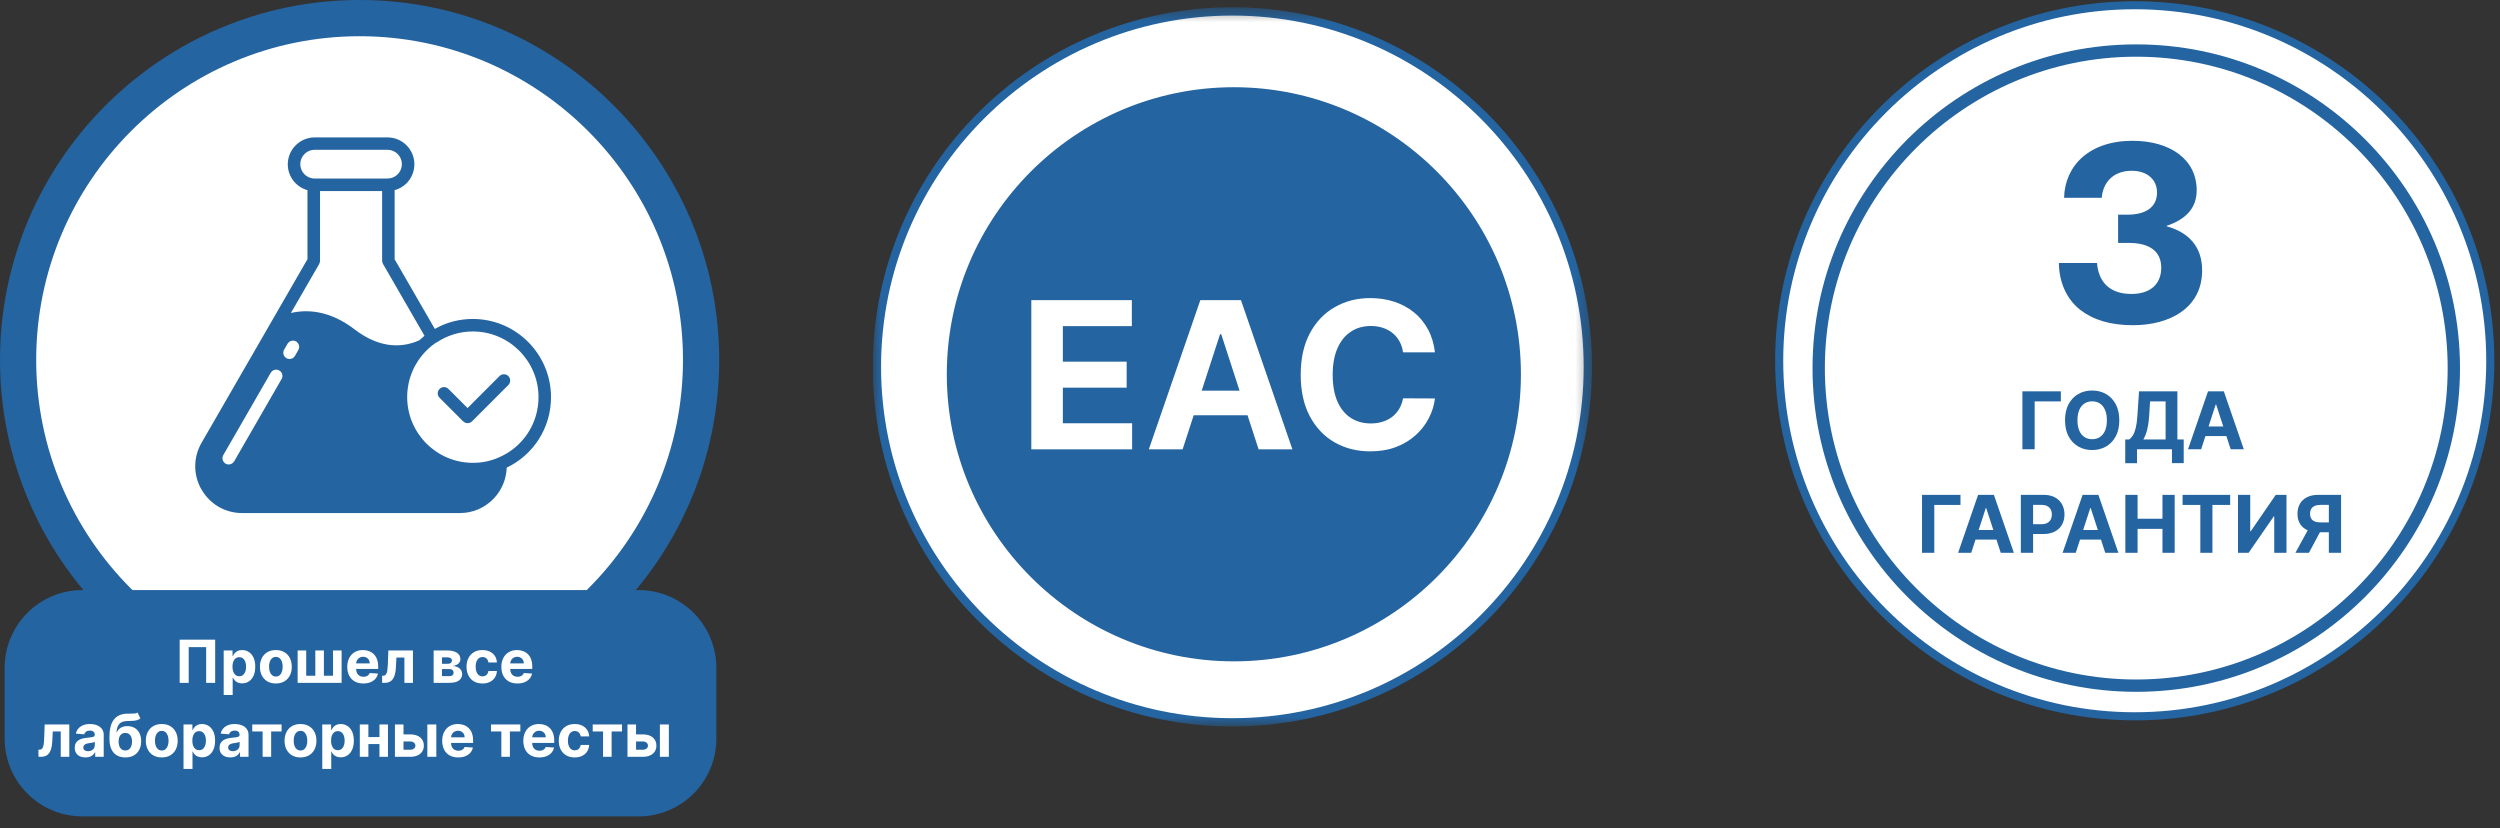<?xml version="1.0" encoding="UTF-8"?> <svg xmlns="http://www.w3.org/2000/svg" width="169" height="56" viewBox="0 0 169 56" fill="none"><rect x="0" y="0" width="169" height="56" fill="#333333" stroke="none"/><g clip-path="url(#clip0_2167_643)"><g clip-path="url(#clip1_2167_643)"><g clip-path="url(#clip2_2167_643)"><path d="M24.309 47.437C37.06 47.437 47.396 37.091 47.396 24.33C47.396 11.568 37.06 1.223 24.309 1.223C11.558 1.223 1.222 11.568 1.222 24.33C1.222 37.091 11.558 47.437 24.309 47.437Z" fill="white"></path><path d="M24.309 48.659C10.905 48.659 0 37.745 0 24.329C0 10.914 10.905 0 24.309 0C37.713 0 48.617 10.914 48.617 24.329C48.617 37.745 37.713 48.659 24.309 48.659ZM24.309 2.449C12.253 2.449 2.447 12.263 2.447 24.329C2.447 36.395 12.253 46.21 24.309 46.21C36.364 46.21 46.17 36.395 46.17 24.329C46.17 12.263 36.364 2.449 24.309 2.449Z" fill="#2464A1"></path><path d="M43.172 39.889H5.568C2.667 39.889 0.315 42.243 0.315 45.146V49.931C0.315 52.834 2.667 55.188 5.568 55.188H43.172C46.073 55.188 48.425 52.834 48.425 49.931V45.146C48.425 42.243 46.073 39.889 43.172 39.889Z" fill="#2464A1"></path><path d="M13.627 33.097C14.201 34.092 15.229 34.683 16.377 34.683H31.076C31.965 34.683 32.779 34.333 33.383 33.693C33.922 33.128 34.228 32.379 34.254 31.612C36.08 30.74 37.249 28.904 37.249 26.854C37.249 23.936 34.88 21.561 31.96 21.561C31.059 21.561 30.174 21.789 29.395 22.236L26.677 17.526V12.855C26.979 12.777 27.25 12.614 27.482 12.391C27.819 12.049 28.012 11.589 28.012 11.103C28.012 10.104 27.198 9.289 26.2 9.289H21.27C20.789 9.289 20.334 9.477 19.988 9.824C19.646 10.161 19.454 10.634 19.454 11.107C19.454 11.94 20.019 12.649 20.785 12.855V17.522L13.627 29.929C13.054 30.924 13.054 32.111 13.627 33.106V33.097ZM15.461 31.401C15.392 31.401 15.317 31.384 15.251 31.345C15.05 31.226 14.98 30.968 15.094 30.766L18.303 25.198C18.421 25 18.679 24.926 18.88 25.044C19.082 25.158 19.152 25.421 19.038 25.618L15.829 31.187C15.751 31.323 15.61 31.397 15.461 31.397V31.401ZM19.209 23.638L19.436 23.239C19.555 23.038 19.813 22.968 20.014 23.081C20.211 23.2 20.286 23.458 20.167 23.66L19.94 24.058C19.861 24.194 19.721 24.269 19.572 24.269C19.502 24.269 19.428 24.251 19.362 24.212C19.16 24.093 19.09 23.835 19.209 23.634V23.638ZM29.483 23.169C30.223 22.67 31.081 22.407 31.965 22.407C34.412 22.407 36.404 24.4 36.404 26.849C36.404 28.65 35.336 30.254 33.668 30.946C33.134 31.174 32.565 31.288 31.965 31.288C29.522 31.288 27.526 29.294 27.526 26.845C27.526 25.649 27.994 24.527 28.839 23.686L28.866 23.66C29.063 23.467 29.264 23.3 29.474 23.16L29.483 23.169ZM20.299 11.098C20.299 10.844 20.399 10.595 20.583 10.411C20.767 10.227 21.012 10.126 21.27 10.126H26.2C26.734 10.126 27.167 10.564 27.167 11.094C27.167 11.357 27.066 11.602 26.883 11.782C26.703 11.966 26.458 12.067 26.195 12.067H21.266C20.728 12.067 20.299 11.629 20.299 11.098ZM21.577 17.837C21.616 17.776 21.634 17.701 21.634 17.627V12.917H25.832V17.635C25.832 17.71 25.854 17.784 25.893 17.846L28.695 22.696C28.695 22.696 28.66 22.727 28.642 22.744C28.542 22.823 28.445 22.915 28.345 23.003C27.36 23.45 25.81 23.673 23.989 22.28C22.295 20.974 20.767 20.904 19.664 21.158L21.581 17.841L21.577 17.837Z" fill="#2464A1"></path><path d="M31.313 28.482C31.397 28.565 31.506 28.605 31.611 28.605C31.716 28.605 31.826 28.565 31.909 28.482L34.365 26.024C34.531 25.857 34.531 25.59 34.365 25.424C34.198 25.257 33.931 25.257 33.765 25.424L31.607 27.584L30.315 26.291C30.149 26.125 29.882 26.125 29.716 26.291C29.549 26.458 29.549 26.725 29.716 26.891L31.305 28.482H31.313Z" fill="#2464A1"></path></g></g><path d="M14.545 43.243V46.16H13.936V43.744H12.756V46.16H12.146V43.243H14.545ZM15.121 46.981V43.972H15.72V44.34H15.747C15.773 44.281 15.812 44.221 15.862 44.16C15.913 44.098 15.98 44.047 16.061 44.006C16.144 43.965 16.247 43.944 16.369 43.944C16.529 43.944 16.676 43.985 16.811 44.069C16.945 44.152 17.053 44.276 17.134 44.444C17.215 44.61 17.255 44.818 17.255 45.069C17.255 45.313 17.216 45.519 17.137 45.687C17.059 45.854 16.953 45.981 16.818 46.068C16.684 46.153 16.534 46.196 16.368 46.196C16.25 46.196 16.15 46.176 16.067 46.137C15.985 46.098 15.918 46.05 15.866 45.991C15.814 45.931 15.774 45.87 15.747 45.81H15.728V46.981H15.121ZM15.715 45.066C15.715 45.196 15.733 45.31 15.769 45.407C15.805 45.504 15.858 45.579 15.926 45.633C15.994 45.686 16.078 45.713 16.175 45.713C16.274 45.713 16.358 45.686 16.426 45.632C16.494 45.577 16.546 45.501 16.581 45.404C16.617 45.306 16.635 45.193 16.635 45.066C16.635 44.94 16.618 44.829 16.583 44.733C16.548 44.637 16.496 44.562 16.427 44.508C16.359 44.454 16.275 44.426 16.175 44.426C16.077 44.426 15.993 44.453 15.925 44.505C15.857 44.557 15.805 44.631 15.769 44.727C15.733 44.823 15.715 44.936 15.715 45.066ZM18.648 46.203C18.427 46.203 18.236 46.156 18.074 46.062C17.914 45.967 17.79 45.835 17.702 45.666C17.615 45.496 17.571 45.299 17.571 45.075C17.571 44.849 17.615 44.651 17.702 44.482C17.79 44.312 17.914 44.18 18.074 44.086C18.236 43.991 18.427 43.944 18.648 43.944C18.869 43.944 19.06 43.991 19.221 44.086C19.382 44.18 19.507 44.312 19.594 44.482C19.681 44.651 19.725 44.849 19.725 45.075C19.725 45.299 19.681 45.496 19.594 45.666C19.507 45.835 19.382 45.967 19.221 46.062C19.06 46.156 18.869 46.203 18.648 46.203ZM18.651 45.733C18.752 45.733 18.836 45.704 18.903 45.647C18.971 45.589 19.021 45.511 19.056 45.411C19.091 45.311 19.108 45.198 19.108 45.07C19.108 44.943 19.091 44.83 19.056 44.73C19.021 44.63 18.971 44.551 18.903 44.493C18.836 44.436 18.752 44.407 18.651 44.407C18.549 44.407 18.464 44.436 18.395 44.493C18.326 44.551 18.275 44.63 18.239 44.73C18.205 44.83 18.188 44.943 18.188 45.07C18.188 45.198 18.205 45.311 18.239 45.411C18.275 45.511 18.326 45.589 18.395 45.647C18.464 45.704 18.549 45.733 18.651 45.733ZM20.12 43.972H20.7V45.679H21.316V43.972H21.896V45.679H22.513V43.972H23.093V46.16H20.12V43.972ZM24.56 46.203C24.335 46.203 24.142 46.157 23.979 46.066C23.818 45.974 23.693 45.844 23.606 45.676C23.518 45.507 23.475 45.307 23.475 45.076C23.475 44.851 23.518 44.654 23.606 44.483C23.693 44.313 23.816 44.181 23.975 44.086C24.134 43.991 24.322 43.944 24.536 43.944C24.68 43.944 24.815 43.967 24.939 44.013C25.065 44.059 25.174 44.128 25.267 44.22C25.361 44.312 25.434 44.428 25.486 44.568C25.538 44.706 25.565 44.869 25.565 45.055V45.221H23.717V44.845H24.993C24.993 44.758 24.974 44.681 24.936 44.613C24.898 44.546 24.846 44.493 24.778 44.455C24.712 44.416 24.634 44.397 24.546 44.397C24.454 44.397 24.372 44.418 24.301 44.461C24.231 44.502 24.176 44.559 24.136 44.63C24.096 44.7 24.076 44.779 24.075 44.865V45.223C24.075 45.331 24.095 45.425 24.134 45.504C24.175 45.582 24.233 45.643 24.307 45.686C24.381 45.728 24.469 45.75 24.57 45.75C24.638 45.75 24.7 45.74 24.756 45.721C24.811 45.702 24.86 45.674 24.899 45.636C24.939 45.598 24.97 45.551 24.991 45.496L25.552 45.533C25.523 45.668 25.465 45.786 25.377 45.887C25.289 45.986 25.176 46.064 25.038 46.12C24.9 46.175 24.741 46.203 24.56 46.203ZM25.832 46.16L25.83 45.679H25.902C25.953 45.679 25.998 45.666 26.035 45.642C26.073 45.616 26.104 45.575 26.129 45.518C26.153 45.461 26.173 45.385 26.187 45.291C26.201 45.196 26.211 45.079 26.216 44.941L26.251 43.972H27.915V46.16H27.337V44.449H26.797L26.763 45.117C26.754 45.301 26.732 45.458 26.696 45.59C26.66 45.722 26.612 45.831 26.549 45.915C26.486 45.999 26.411 46.06 26.322 46.1C26.234 46.14 26.132 46.16 26.015 46.16H25.832ZM29.314 46.16V43.972H30.247C30.517 43.972 30.73 44.023 30.887 44.126C31.043 44.228 31.122 44.374 31.122 44.563C31.122 44.682 31.077 44.781 30.989 44.86C30.901 44.938 30.778 44.992 30.622 45.019C30.753 45.029 30.864 45.059 30.956 45.109C31.049 45.158 31.12 45.222 31.169 45.301C31.218 45.38 31.243 45.467 31.243 45.563C31.243 45.688 31.209 45.794 31.143 45.884C31.077 45.973 30.981 46.041 30.854 46.089C30.727 46.136 30.573 46.16 30.391 46.16H29.314ZM29.879 45.706H30.391C30.475 45.706 30.541 45.686 30.589 45.646C30.637 45.605 30.662 45.55 30.662 45.479C30.662 45.401 30.637 45.34 30.589 45.295C30.541 45.251 30.475 45.228 30.391 45.228H29.879V45.706ZM29.879 44.872H30.26C30.321 44.872 30.372 44.864 30.415 44.847C30.459 44.829 30.492 44.803 30.515 44.77C30.538 44.737 30.55 44.697 30.55 44.652C30.55 44.584 30.523 44.532 30.469 44.493C30.415 44.456 30.341 44.437 30.247 44.437H29.879V44.872ZM32.614 46.203C32.39 46.203 32.197 46.155 32.035 46.06C31.875 45.965 31.752 45.832 31.665 45.662C31.58 45.492 31.537 45.296 31.537 45.075C31.537 44.851 31.58 44.654 31.666 44.485C31.754 44.315 31.878 44.182 32.038 44.087C32.199 43.992 32.39 43.944 32.611 43.944C32.802 43.944 32.969 43.978 33.112 44.048C33.256 44.117 33.369 44.214 33.453 44.34C33.536 44.465 33.582 44.612 33.591 44.781H33.018C33.002 44.672 32.959 44.584 32.89 44.518C32.822 44.45 32.732 44.417 32.621 44.417C32.527 44.417 32.445 44.442 32.374 44.493C32.305 44.544 32.251 44.617 32.212 44.714C32.173 44.811 32.154 44.928 32.154 45.066C32.154 45.206 32.173 45.324 32.211 45.422C32.25 45.52 32.304 45.595 32.374 45.646C32.445 45.697 32.527 45.723 32.621 45.723C32.69 45.723 32.752 45.709 32.807 45.68C32.864 45.652 32.91 45.61 32.946 45.556C32.983 45.501 33.007 45.435 33.018 45.358H33.591C33.581 45.525 33.536 45.672 33.454 45.8C33.373 45.926 33.262 46.025 33.12 46.096C32.977 46.167 32.809 46.203 32.614 46.203ZM34.977 46.203C34.752 46.203 34.558 46.157 34.395 46.066C34.234 45.974 34.11 45.844 34.022 45.676C33.935 45.507 33.891 45.307 33.891 45.076C33.891 44.851 33.935 44.654 34.022 44.483C34.11 44.313 34.233 44.181 34.391 44.086C34.551 43.991 34.738 43.944 34.953 43.944C35.097 43.944 35.231 43.967 35.356 44.013C35.481 44.059 35.59 44.128 35.683 44.22C35.777 44.312 35.85 44.428 35.903 44.568C35.955 44.706 35.981 44.869 35.981 45.055V45.221H34.133V44.845H35.41C35.41 44.758 35.391 44.681 35.353 44.613C35.315 44.546 35.262 44.493 35.195 44.455C35.128 44.416 35.051 44.397 34.962 44.397C34.87 44.397 34.789 44.418 34.717 44.461C34.647 44.502 34.592 44.559 34.552 44.63C34.512 44.7 34.492 44.779 34.491 44.865V45.223C34.491 45.331 34.511 45.425 34.551 45.504C34.592 45.582 34.649 45.643 34.723 45.686C34.797 45.728 34.885 45.75 34.987 45.75C35.054 45.75 35.116 45.74 35.172 45.721C35.228 45.702 35.276 45.674 35.316 45.636C35.356 45.598 35.386 45.551 35.407 45.496L35.968 45.533C35.94 45.668 35.881 45.786 35.793 45.887C35.706 45.986 35.593 46.064 35.454 46.12C35.316 46.175 35.157 46.203 34.977 46.203ZM2.602 51.16L2.599 50.679H2.672C2.723 50.679 2.768 50.666 2.805 50.642C2.843 50.616 2.874 50.575 2.899 50.518C2.923 50.461 2.943 50.385 2.957 50.291C2.971 50.196 2.981 50.079 2.985 49.941L3.021 48.972H4.685V51.16H4.107V49.449H3.567L3.532 50.117C3.524 50.301 3.502 50.458 3.466 50.59C3.43 50.722 3.381 50.831 3.319 50.915C3.256 50.999 3.181 51.06 3.092 51.1C3.004 51.14 2.901 51.16 2.785 51.16H2.602ZM5.779 51.202C5.64 51.202 5.515 51.177 5.406 51.129C5.297 51.079 5.21 51.007 5.147 50.911C5.084 50.814 5.053 50.693 5.053 50.549C5.053 50.428 5.075 50.325 5.12 50.243C5.164 50.16 5.225 50.094 5.302 50.043C5.379 49.993 5.466 49.955 5.564 49.929C5.663 49.904 5.766 49.886 5.875 49.875C6.002 49.862 6.105 49.85 6.182 49.838C6.26 49.826 6.317 49.808 6.352 49.784C6.387 49.76 6.405 49.725 6.405 49.679V49.67C6.405 49.58 6.376 49.51 6.319 49.461C6.263 49.411 6.183 49.387 6.08 49.387C5.971 49.387 5.884 49.411 5.819 49.459C5.755 49.507 5.712 49.567 5.691 49.639L5.13 49.593C5.158 49.46 5.214 49.345 5.298 49.248C5.381 49.151 5.489 49.076 5.621 49.023C5.754 48.97 5.908 48.944 6.083 48.944C6.204 48.944 6.321 48.958 6.432 48.986C6.544 49.015 6.643 49.059 6.729 49.119C6.817 49.179 6.886 49.256 6.936 49.35C6.986 49.443 7.011 49.554 7.011 49.684V51.16H6.436V50.857H6.419C6.384 50.925 6.337 50.985 6.278 51.038C6.219 51.089 6.148 51.129 6.066 51.159C5.983 51.187 5.888 51.202 5.779 51.202ZM5.953 50.783C6.042 50.783 6.121 50.765 6.19 50.73C6.258 50.694 6.312 50.645 6.351 50.585C6.389 50.524 6.409 50.455 6.409 50.378V50.146C6.39 50.158 6.364 50.17 6.331 50.18C6.298 50.19 6.262 50.199 6.221 50.207C6.18 50.215 6.139 50.222 6.098 50.228C6.058 50.234 6.021 50.239 5.987 50.244C5.916 50.255 5.854 50.271 5.801 50.294C5.747 50.317 5.706 50.348 5.677 50.387C5.647 50.425 5.633 50.472 5.633 50.529C5.633 50.612 5.662 50.675 5.722 50.719C5.783 50.761 5.86 50.783 5.953 50.783ZM9.301 48.169L9.487 48.565C9.425 48.616 9.356 48.654 9.281 48.679C9.206 48.702 9.117 48.718 9.012 48.726C8.909 48.733 8.782 48.739 8.633 48.741C8.464 48.743 8.327 48.77 8.22 48.822C8.114 48.875 8.033 48.957 7.978 49.069C7.923 49.18 7.887 49.325 7.87 49.505H7.891C7.957 49.371 8.049 49.267 8.167 49.194C8.287 49.121 8.435 49.085 8.611 49.085C8.797 49.085 8.96 49.126 9.099 49.207C9.24 49.289 9.349 49.406 9.427 49.559C9.505 49.712 9.544 49.895 9.544 50.109C9.544 50.331 9.5 50.524 9.412 50.689C9.326 50.852 9.203 50.979 9.044 51.069C8.884 51.158 8.694 51.203 8.474 51.203C8.252 51.203 8.062 51.156 7.901 51.063C7.742 50.97 7.618 50.833 7.531 50.652C7.444 50.47 7.401 50.247 7.401 49.982V49.803C7.401 49.276 7.504 48.885 7.709 48.63C7.914 48.376 8.215 48.247 8.613 48.243C8.722 48.241 8.819 48.24 8.907 48.241C8.994 48.242 9.071 48.238 9.136 48.228C9.203 48.219 9.258 48.199 9.301 48.169ZM8.477 50.733C8.57 50.733 8.649 50.709 8.716 50.66C8.783 50.612 8.835 50.542 8.871 50.452C8.908 50.362 8.927 50.254 8.927 50.129C8.927 50.004 8.908 49.899 8.871 49.813C8.835 49.725 8.783 49.659 8.716 49.613C8.648 49.568 8.568 49.545 8.474 49.545C8.403 49.545 8.34 49.558 8.284 49.583C8.228 49.609 8.18 49.647 8.14 49.697C8.101 49.747 8.071 49.808 8.049 49.881C8.028 49.953 8.018 50.036 8.018 50.129C8.018 50.316 8.058 50.464 8.139 50.572C8.221 50.679 8.333 50.733 8.477 50.733ZM10.935 51.203C10.714 51.203 10.522 51.156 10.361 51.062C10.2 50.967 10.076 50.835 9.989 50.666C9.902 50.496 9.858 50.299 9.858 50.075C9.858 49.849 9.902 49.651 9.989 49.482C10.076 49.312 10.2 49.18 10.361 49.086C10.522 48.991 10.714 48.944 10.935 48.944C11.156 48.944 11.347 48.991 11.508 49.086C11.669 49.18 11.793 49.312 11.881 49.482C11.968 49.651 12.012 49.849 12.012 50.075C12.012 50.299 11.968 50.496 11.881 50.666C11.793 50.835 11.669 50.967 11.508 51.062C11.347 51.156 11.156 51.203 10.935 51.203ZM10.938 50.733C11.038 50.733 11.123 50.704 11.19 50.647C11.257 50.589 11.308 50.511 11.342 50.411C11.377 50.311 11.395 50.198 11.395 50.07C11.395 49.943 11.377 49.83 11.342 49.73C11.308 49.63 11.257 49.551 11.19 49.493C11.123 49.436 11.038 49.407 10.938 49.407C10.836 49.407 10.751 49.436 10.681 49.493C10.613 49.551 10.561 49.63 10.526 49.73C10.492 49.83 10.475 49.943 10.475 50.07C10.475 50.198 10.492 50.311 10.526 50.411C10.561 50.511 10.613 50.589 10.681 50.647C10.751 50.704 10.836 50.733 10.938 50.733ZM12.406 51.981V48.972H13.005V49.34H13.032C13.058 49.281 13.097 49.221 13.147 49.16C13.198 49.098 13.265 49.047 13.347 49.006C13.429 48.965 13.532 48.944 13.654 48.944C13.814 48.944 13.961 48.985 14.096 49.069C14.231 49.152 14.339 49.276 14.419 49.444C14.5 49.61 14.54 49.818 14.54 50.069C14.54 50.313 14.501 50.519 14.422 50.687C14.344 50.854 14.238 50.981 14.103 51.068C13.969 51.153 13.819 51.196 13.653 51.196C13.535 51.196 13.435 51.176 13.352 51.137C13.271 51.098 13.204 51.05 13.152 50.991C13.099 50.931 13.059 50.87 13.032 50.81H13.013V51.981H12.406ZM13.001 50.066C13.001 50.196 13.018 50.31 13.055 50.407C13.091 50.504 13.143 50.579 13.211 50.633C13.28 50.686 13.363 50.713 13.461 50.713C13.559 50.713 13.643 50.686 13.711 50.632C13.78 50.577 13.831 50.501 13.867 50.404C13.903 50.306 13.921 50.193 13.921 50.066C13.921 49.94 13.903 49.829 13.868 49.733C13.833 49.637 13.781 49.562 13.713 49.508C13.644 49.454 13.56 49.426 13.461 49.426C13.362 49.426 13.278 49.453 13.21 49.505C13.142 49.557 13.091 49.631 13.055 49.727C13.018 49.823 13.001 49.936 13.001 50.066ZM15.569 51.202C15.429 51.202 15.305 51.177 15.196 51.129C15.086 51.079 15 51.007 14.936 50.911C14.874 50.814 14.842 50.693 14.842 50.549C14.842 50.428 14.865 50.325 14.909 50.243C14.954 50.16 15.015 50.094 15.092 50.043C15.169 49.993 15.256 49.955 15.354 49.929C15.453 49.904 15.556 49.886 15.664 49.875C15.791 49.862 15.894 49.85 15.972 49.838C16.05 49.826 16.106 49.808 16.142 49.784C16.177 49.76 16.194 49.725 16.194 49.679V49.67C16.194 49.58 16.166 49.51 16.109 49.461C16.053 49.411 15.973 49.387 15.869 49.387C15.76 49.387 15.673 49.411 15.609 49.459C15.544 49.507 15.501 49.567 15.48 49.639L14.919 49.593C14.948 49.46 15.004 49.345 15.087 49.248C15.171 49.151 15.279 49.076 15.411 49.023C15.544 48.97 15.697 48.944 15.872 48.944C15.994 48.944 16.11 48.958 16.221 48.986C16.333 49.015 16.433 49.059 16.519 49.119C16.606 49.179 16.675 49.256 16.726 49.35C16.776 49.443 16.801 49.554 16.801 49.684V51.16H16.226V50.857H16.209C16.173 50.925 16.126 50.985 16.067 51.038C16.009 51.089 15.938 51.129 15.855 51.159C15.773 51.187 15.677 51.202 15.569 51.202ZM15.743 50.783C15.832 50.783 15.911 50.765 15.979 50.73C16.047 50.694 16.101 50.645 16.14 50.585C16.179 50.524 16.198 50.455 16.198 50.378V50.146C16.18 50.158 16.153 50.17 16.12 50.18C16.088 50.19 16.051 50.199 16.01 50.207C15.97 50.215 15.929 50.222 15.888 50.228C15.847 50.234 15.81 50.239 15.777 50.244C15.706 50.255 15.643 50.271 15.59 50.294C15.537 50.317 15.496 50.348 15.466 50.387C15.437 50.425 15.422 50.472 15.422 50.529C15.422 50.612 15.452 50.675 15.512 50.719C15.573 50.761 15.65 50.783 15.743 50.783ZM17.052 49.449V48.972H19.035V49.449H18.33V51.16H17.752V49.449H17.052ZM20.313 51.203C20.092 51.203 19.901 51.156 19.739 51.062C19.579 50.967 19.455 50.835 19.367 50.666C19.28 50.496 19.236 50.299 19.236 50.075C19.236 49.849 19.28 49.651 19.367 49.482C19.455 49.312 19.579 49.18 19.739 49.086C19.901 48.991 20.092 48.944 20.313 48.944C20.534 48.944 20.725 48.991 20.886 49.086C21.047 49.18 21.172 49.312 21.259 49.482C21.346 49.651 21.39 49.849 21.39 50.075C21.39 50.299 21.346 50.496 21.259 50.666C21.172 50.835 21.047 50.967 20.886 51.062C20.725 51.156 20.534 51.203 20.313 51.203ZM20.316 50.733C20.417 50.733 20.501 50.704 20.568 50.647C20.636 50.589 20.686 50.511 20.721 50.411C20.756 50.311 20.773 50.198 20.773 50.07C20.773 49.943 20.756 49.83 20.721 49.73C20.686 49.63 20.636 49.551 20.568 49.493C20.501 49.436 20.417 49.407 20.316 49.407C20.214 49.407 20.129 49.436 20.06 49.493C19.991 49.551 19.939 49.63 19.904 49.73C19.87 49.83 19.853 49.943 19.853 50.07C19.853 50.198 19.87 50.311 19.904 50.411C19.939 50.511 19.991 50.589 20.06 50.647C20.129 50.704 20.214 50.733 20.316 50.733ZM21.785 51.981V48.972H22.383V49.34H22.41C22.437 49.281 22.475 49.221 22.525 49.16C22.577 49.098 22.643 49.047 22.725 49.006C22.808 48.965 22.91 48.944 23.032 48.944C23.192 48.944 23.339 48.985 23.474 49.069C23.609 49.152 23.717 49.276 23.797 49.444C23.878 49.61 23.919 49.818 23.919 50.069C23.919 50.313 23.879 50.519 23.8 50.687C23.723 50.854 23.616 50.981 23.481 51.068C23.347 51.153 23.197 51.196 23.031 51.196C22.913 51.196 22.813 51.176 22.731 51.137C22.649 51.098 22.582 51.05 22.53 50.991C22.477 50.931 22.438 50.87 22.41 50.81H22.392V51.981H21.785ZM22.379 50.066C22.379 50.196 22.397 50.31 22.433 50.407C22.469 50.504 22.521 50.579 22.59 50.633C22.658 50.686 22.741 50.713 22.839 50.713C22.938 50.713 23.021 50.686 23.09 50.632C23.158 50.577 23.21 50.501 23.245 50.404C23.281 50.306 23.299 50.193 23.299 50.066C23.299 49.94 23.281 49.829 23.246 49.733C23.211 49.637 23.159 49.562 23.091 49.508C23.023 49.454 22.939 49.426 22.839 49.426C22.74 49.426 22.657 49.453 22.588 49.505C22.521 49.557 22.469 49.631 22.433 49.727C22.397 49.823 22.379 49.936 22.379 50.066ZM25.846 49.824V50.301H24.703V49.824H25.846ZM24.903 48.972V51.16H24.323V48.972H24.903ZM26.226 48.972V51.16H25.651V48.972H26.226ZM27.077 49.645H27.731C28.021 49.645 28.247 49.714 28.409 49.852C28.572 49.99 28.653 50.174 28.653 50.405C28.653 50.555 28.616 50.687 28.543 50.801C28.47 50.914 28.365 51.002 28.227 51.066C28.089 51.129 27.924 51.16 27.731 51.16H26.697V48.972H27.277V50.683H27.731C27.833 50.683 27.916 50.657 27.982 50.606C28.047 50.555 28.081 50.489 28.082 50.409C28.081 50.325 28.047 50.256 27.982 50.203C27.916 50.149 27.833 50.122 27.731 50.122H27.077V49.645ZM28.888 51.16V48.972H29.495V51.16H28.888ZM30.977 51.203C30.752 51.203 30.558 51.157 30.396 51.066C30.234 50.974 30.11 50.844 30.023 50.676C29.935 50.507 29.892 50.307 29.892 50.076C29.892 49.851 29.935 49.654 30.023 49.483C30.11 49.313 30.233 49.181 30.392 49.086C30.551 48.991 30.738 48.944 30.953 48.944C31.097 48.944 31.232 48.967 31.356 49.013C31.481 49.059 31.59 49.128 31.684 49.22C31.778 49.312 31.851 49.428 31.903 49.568C31.955 49.706 31.981 49.869 31.981 50.055V50.221H30.134V49.845H31.41C31.41 49.758 31.391 49.681 31.353 49.613C31.315 49.546 31.262 49.493 31.195 49.455C31.128 49.416 31.051 49.397 30.963 49.397C30.871 49.397 30.789 49.418 30.718 49.461C30.648 49.502 30.592 49.559 30.552 49.63C30.513 49.7 30.492 49.779 30.491 49.865V50.223C30.491 50.331 30.511 50.425 30.551 50.504C30.592 50.582 30.649 50.643 30.723 50.686C30.797 50.728 30.885 50.75 30.987 50.75C31.054 50.75 31.116 50.74 31.172 50.721C31.228 50.702 31.276 50.674 31.316 50.636C31.356 50.598 31.386 50.551 31.407 50.496L31.968 50.533C31.94 50.668 31.882 50.786 31.793 50.887C31.706 50.986 31.593 51.064 31.454 51.12C31.317 51.175 31.157 51.203 30.977 51.203ZM33.192 49.449V48.972H35.175V49.449H34.469V51.16H33.891V49.449H33.192ZM36.461 51.203C36.236 51.203 36.043 51.157 35.88 51.066C35.719 50.974 35.594 50.844 35.507 50.676C35.42 50.507 35.376 50.307 35.376 50.076C35.376 49.851 35.42 49.654 35.507 49.483C35.594 49.313 35.717 49.181 35.876 49.086C36.035 48.991 36.222 48.944 36.437 48.944C36.581 48.944 36.716 48.967 36.84 49.013C36.966 49.059 37.075 49.128 37.168 49.22C37.262 49.312 37.335 49.428 37.387 49.568C37.44 49.706 37.466 49.869 37.466 50.055V50.221H35.618V49.845H36.894C36.894 49.758 36.875 49.681 36.837 49.613C36.799 49.546 36.747 49.493 36.679 49.455C36.613 49.416 36.535 49.397 36.447 49.397C36.355 49.397 36.273 49.418 36.202 49.461C36.132 49.502 36.077 49.559 36.037 49.63C35.997 49.7 35.977 49.779 35.976 49.865V50.223C35.976 50.331 35.995 50.425 36.035 50.504C36.076 50.582 36.134 50.643 36.208 50.686C36.282 50.728 36.37 50.75 36.471 50.75C36.539 50.75 36.6 50.74 36.657 50.721C36.712 50.702 36.761 50.674 36.8 50.636C36.84 50.598 36.871 50.551 36.892 50.496L37.453 50.533C37.424 50.668 37.366 50.786 37.278 50.887C37.19 50.986 37.077 51.064 36.939 51.12C36.801 51.175 36.642 51.203 36.461 51.203ZM38.85 51.203C38.626 51.203 38.433 51.155 38.272 51.06C38.111 50.965 37.988 50.832 37.901 50.662C37.816 50.492 37.773 50.296 37.773 50.075C37.773 49.851 37.816 49.654 37.903 49.485C37.99 49.315 38.114 49.182 38.275 49.087C38.435 48.992 38.626 48.944 38.847 48.944C39.038 48.944 39.205 48.978 39.349 49.048C39.492 49.117 39.606 49.214 39.689 49.34C39.773 49.465 39.819 49.612 39.828 49.781H39.255C39.239 49.672 39.196 49.584 39.127 49.518C39.058 49.45 38.968 49.417 38.857 49.417C38.763 49.417 38.681 49.442 38.611 49.493C38.542 49.544 38.487 49.617 38.449 49.714C38.41 49.811 38.39 49.928 38.39 50.066C38.39 50.206 38.409 50.324 38.447 50.422C38.486 50.52 38.541 50.595 38.611 50.646C38.681 50.697 38.763 50.723 38.857 50.723C38.927 50.723 38.989 50.709 39.044 50.68C39.1 50.652 39.146 50.61 39.182 50.556C39.219 50.501 39.243 50.435 39.255 50.358H39.828C39.818 50.525 39.772 50.672 39.691 50.8C39.61 50.926 39.498 51.025 39.356 51.096C39.214 51.167 39.045 51.203 38.85 51.203ZM40.067 49.449V48.972H42.05V49.449H41.345V51.16H40.766V49.449H40.067ZM42.798 49.645H43.452C43.741 49.645 43.967 49.714 44.13 49.852C44.292 49.99 44.373 50.174 44.373 50.405C44.373 50.555 44.337 50.687 44.264 50.801C44.191 50.914 44.085 51.002 43.947 51.066C43.81 51.129 43.645 51.16 43.452 51.16H42.418V48.972H42.997V50.683H43.452C43.553 50.683 43.637 50.657 43.703 50.606C43.768 50.555 43.801 50.489 43.802 50.409C43.801 50.325 43.768 50.256 43.703 50.203C43.637 50.149 43.553 50.122 43.452 50.122H42.798V49.645ZM44.608 51.16V48.972H45.215V51.16H44.608Z" fill="white"></path></g><g clip-path="url(#clip3_2167_643)"><g clip-path="url(#clip4_2167_643)"><g clip-path="url(#clip5_2167_643)"><mask id="mask0_2167_643" style="mask-type:luminance" maskUnits="userSpaceOnUse" x="59" y="0" width="49" height="50"><path d="M107.617 0.492H59V49.109H107.617V0.492Z" fill="white"></path></mask><g mask="url(#mask0_2167_643)"><path d="M83.308 48.831C96.578 48.831 107.336 38.073 107.336 24.802C107.336 11.531 96.578 0.773 83.308 0.773C70.037 0.773 59.279 11.531 59.279 24.802C59.279 38.073 70.037 48.831 83.308 48.831Z" fill="white"></path><path d="M83.309 49.109C69.904 49.109 59 38.205 59 24.801C59 11.396 69.904 0.492 83.309 0.492C96.713 0.492 107.617 11.396 107.617 24.801C107.617 38.205 96.713 49.109 83.309 49.109ZM83.309 1.052C70.212 1.052 59.56 11.704 59.56 24.801C59.56 37.897 70.212 48.549 83.309 48.549C96.405 48.549 107.057 37.897 107.057 24.801C107.057 11.704 96.405 1.052 83.309 1.052Z" fill="#2464A1"></path><path d="M83.408 44.337C93.925 44.337 102.451 35.811 102.451 25.293C102.451 14.776 93.925 6.25 83.408 6.25C72.89 6.25 64.364 14.776 64.364 25.293C64.364 35.811 72.89 44.337 83.408 44.337Z" fill="#2464A1"></path><path d="M83.409 44.707C72.71 44.707 64.004 36.001 64.004 25.302C64.004 14.603 72.71 5.896 83.409 5.896C94.108 5.896 102.814 14.603 102.814 25.302C102.814 36.001 94.108 44.707 83.409 44.707ZM83.409 6.626C73.114 6.626 64.733 15.001 64.733 25.302C64.733 35.602 73.109 43.978 83.409 43.978C93.71 43.978 102.085 35.602 102.085 25.302C102.085 15.001 93.71 6.626 83.409 6.626Z" fill="#2464A1"></path></g><path d="M69.717 30.373V20.289H76.512V22.047H71.849V24.45H76.162V26.207H71.849V28.615H76.532V30.373H69.717ZM79.945 30.373H77.661L81.142 20.289H83.889L87.366 30.373H85.081L82.555 22.593H82.476L79.945 30.373ZM79.802 26.409H85.199V28.074H79.802V26.409ZM97.003 23.819H94.847C94.807 23.54 94.727 23.292 94.605 23.076C94.484 22.856 94.328 22.669 94.137 22.514C93.947 22.36 93.727 22.242 93.478 22.16C93.231 22.078 92.964 22.037 92.675 22.037C92.153 22.037 91.698 22.166 91.311 22.426C90.924 22.682 90.623 23.056 90.41 23.548C90.197 24.038 90.09 24.632 90.09 25.331C90.09 26.05 90.197 26.654 90.41 27.143C90.627 27.632 90.929 28.001 91.316 28.251C91.703 28.5 92.151 28.625 92.66 28.625C92.946 28.625 93.21 28.587 93.453 28.512C93.699 28.436 93.918 28.326 94.108 28.182C94.298 28.034 94.456 27.855 94.581 27.645C94.709 27.435 94.797 27.195 94.847 26.926L97.003 26.936C96.947 27.399 96.808 27.845 96.585 28.275C96.365 28.702 96.068 29.085 95.693 29.423C95.322 29.758 94.879 30.023 94.364 30.22C93.852 30.414 93.272 30.511 92.626 30.511C91.726 30.511 90.922 30.307 90.213 29.9C89.507 29.493 88.949 28.904 88.539 28.133C88.132 27.361 87.928 26.427 87.928 25.331C87.928 24.231 88.135 23.296 88.549 22.524C88.962 21.753 89.524 21.165 90.233 20.762C90.942 20.354 91.739 20.151 92.626 20.151C93.21 20.151 93.752 20.233 94.251 20.397C94.753 20.561 95.198 20.801 95.585 21.116C95.972 21.428 96.287 21.81 96.531 22.263C96.777 22.716 96.934 23.235 97.003 23.819Z" fill="white"></path></g></g></g><g clip-path="url(#clip6_2167_643)"><g clip-path="url(#clip7_2167_643)"><g clip-path="url(#clip8_2167_643)"><path d="M144.308 48.423C157.582 48.423 168.343 37.663 168.343 24.388C168.343 11.114 157.582 0.354 144.308 0.354C131.034 0.354 120.273 11.114 120.273 24.388C120.273 37.663 131.034 48.423 144.308 48.423Z" fill="white"></path><path d="M144.19 21.984C142.631 21.984 141.492 21.615 140.621 20.945C139.666 20.191 139.196 19.035 139.18 17.778H141.76C141.844 18.934 142.497 19.872 144.089 19.872C145.362 19.872 146.1 19.202 146.1 18.096C146.1 16.99 145.312 16.421 143.905 16.421H143.184V14.511H143.838C145.061 14.511 145.815 13.991 145.815 13.02C145.815 12.131 145.145 11.545 144.106 11.545C142.749 11.545 142.145 12.45 142.078 13.371H139.532C139.582 11.21 141.224 9.518 144.156 9.518C146.686 9.518 148.496 10.758 148.496 12.869C148.496 14.108 147.708 14.846 146.468 15.265V15.298C147.976 15.717 148.864 16.689 148.864 18.281C148.864 20.811 146.686 21.984 144.19 21.984Z" fill="#2464A1"></path><path d="M144.309 48.695C130.905 48.695 120 37.79 120 24.387C120 10.983 130.909 0.082 144.309 0.082C157.708 0.082 168.617 10.987 168.617 24.391C168.617 37.794 157.712 48.699 144.309 48.699V48.695ZM144.309 0.626C131.206 0.626 120.547 11.284 120.547 24.387C120.547 37.489 131.206 48.148 144.309 48.148C157.411 48.148 168.07 37.489 168.07 24.387C168.07 11.284 157.411 0.626 144.309 0.626Z" fill="#2464A1"></path><path d="M144.411 46.767C132.347 46.767 122.527 36.953 122.527 24.884C122.527 12.814 132.341 3 144.411 3C156.481 3 166.295 12.814 166.295 24.884C166.295 36.953 156.481 46.767 144.411 46.767ZM144.411 3.833C132.806 3.833 123.36 13.278 123.36 24.884C123.36 36.489 132.806 45.934 144.411 45.934C156.017 45.934 165.462 36.489 165.462 24.884C165.462 13.278 156.017 3.833 144.411 3.833Z" fill="#2464A1"></path><path d="M139.314 26.452V27.135H137.543V30.369H136.714V26.452H139.314ZM143.265 28.411C143.265 28.838 143.184 29.201 143.022 29.501C142.861 29.8 142.642 30.029 142.364 30.187C142.087 30.344 141.776 30.423 141.431 30.423C141.082 30.423 140.77 30.344 140.493 30.186C140.217 30.027 139.998 29.799 139.837 29.499C139.677 29.199 139.596 28.837 139.596 28.411C139.596 27.983 139.677 27.62 139.837 27.32C139.998 27.021 140.217 26.793 140.493 26.636C140.77 26.477 141.082 26.398 141.431 26.398C141.776 26.398 142.087 26.477 142.364 26.636C142.642 26.793 142.861 27.021 143.022 27.32C143.184 27.62 143.265 27.983 143.265 28.411ZM142.425 28.411C142.425 28.134 142.384 27.901 142.301 27.711C142.219 27.521 142.104 27.377 141.955 27.278C141.805 27.18 141.631 27.131 141.431 27.131C141.23 27.131 141.056 27.18 140.907 27.278C140.757 27.377 140.641 27.521 140.558 27.711C140.477 27.901 140.436 28.134 140.436 28.411C140.436 28.687 140.477 28.921 140.558 29.111C140.641 29.301 140.757 29.445 140.907 29.543C141.056 29.641 141.23 29.69 141.431 29.69C141.631 29.69 141.805 29.641 141.955 29.543C142.104 29.445 142.219 29.301 142.301 29.111C142.384 28.921 142.425 28.687 142.425 28.411ZM143.666 31.314V29.709H143.932C144.022 29.644 144.105 29.552 144.181 29.434C144.256 29.314 144.32 29.149 144.374 28.939C144.427 28.727 144.466 28.45 144.488 28.108L144.599 26.452H147.191V29.709H147.619V31.31H146.824V30.369H144.462V31.314H143.666ZM144.888 29.709H146.395V27.135H145.345L145.284 28.108C145.268 28.367 145.24 28.597 145.202 28.797C145.165 28.997 145.12 29.172 145.066 29.323C145.014 29.472 144.955 29.601 144.888 29.709ZM148.798 30.369H147.911L149.263 26.452H150.33L151.681 30.369H150.793L149.812 27.347H149.781L148.798 30.369ZM148.743 28.829H150.839V29.476H148.743V28.829ZM132.529 33.452V34.135H130.758V37.369H129.929V33.452H132.529ZM133.255 37.369H132.368L133.72 33.452H134.787L136.138 37.369H135.25L134.269 34.347H134.239L133.255 37.369ZM133.2 35.83H135.296V36.476H133.2V35.83ZM136.609 37.369V33.452H138.155C138.452 33.452 138.705 33.509 138.914 33.622C139.123 33.734 139.283 33.891 139.392 34.091C139.503 34.29 139.559 34.519 139.559 34.779C139.559 35.039 139.502 35.269 139.39 35.468C139.278 35.667 139.115 35.822 138.903 35.933C138.691 36.044 138.435 36.099 138.134 36.099H137.149V35.435H138C138.159 35.435 138.291 35.408 138.394 35.353C138.498 35.297 138.576 35.22 138.627 35.122C138.679 35.022 138.706 34.908 138.706 34.779C138.706 34.649 138.679 34.536 138.627 34.439C138.576 34.341 138.498 34.265 138.394 34.211C138.289 34.157 138.157 34.129 137.996 34.129H137.437V37.369H136.609ZM140.319 37.369H139.432L140.784 33.452H141.851L143.202 37.369H142.314L141.333 34.347H141.302L140.319 37.369ZM140.264 35.83H142.36V36.476H140.264V35.83ZM143.673 37.369V33.452H144.501V35.068H146.183V33.452H147.009V37.369H146.183V35.751H144.501V37.369H143.673ZM147.542 34.135V33.452H150.76V34.135H149.56V37.369H148.742V34.135H147.542ZM151.289 33.452H152.116V35.916H152.148L153.841 33.452H154.566V37.369H153.738V34.904H153.709L152.007 37.369H151.289V33.452ZM158.257 37.369H157.43V34.129H156.872C156.713 34.129 156.58 34.153 156.474 34.2C156.37 34.246 156.291 34.313 156.239 34.403C156.187 34.492 156.16 34.602 156.16 34.732C156.16 34.86 156.187 34.968 156.239 35.055C156.291 35.142 156.37 35.207 156.474 35.25C156.579 35.293 156.71 35.315 156.868 35.315H157.767V35.981H156.734C156.435 35.981 156.178 35.931 155.965 35.831C155.752 35.732 155.59 35.589 155.478 35.403C155.365 35.215 155.309 34.992 155.309 34.732C155.309 34.473 155.364 34.248 155.474 34.056C155.585 33.864 155.745 33.715 155.954 33.611C156.164 33.505 156.417 33.452 156.713 33.452H158.257V37.369ZM156.143 35.587H157.036L156.084 37.369H155.17L156.143 35.587Z" fill="#2464A1"></path></g></g></g><defs><clipPath id="clip0_2167_643"><rect width="48.617" height="55.908" fill="white"></rect></clipPath><clipPath id="clip1_2167_643"><rect width="48.617" height="55.908" fill="white"></rect></clipPath><clipPath id="clip2_2167_643"><rect width="48.617" height="55.91" fill="white"></rect></clipPath><clipPath id="clip3_2167_643"><rect width="48.617" height="49.485" fill="white" transform="translate(59)"></rect></clipPath><clipPath id="clip4_2167_643"><rect width="48.617" height="49.485" fill="white" transform="translate(59)"></rect></clipPath><clipPath id="clip5_2167_643"><rect width="48.617" height="49.485" fill="white" transform="translate(59)"></rect></clipPath><clipPath id="clip6_2167_643"><rect width="48.617" height="49.419" fill="white" transform="translate(120)"></rect></clipPath><clipPath id="clip7_2167_643"><rect width="48.617" height="49.419" fill="white" transform="translate(120)"></rect></clipPath><clipPath id="clip8_2167_643"><rect width="48.617" height="49.427" fill="white" transform="translate(120 -0.004)"></rect></clipPath></defs></svg> 